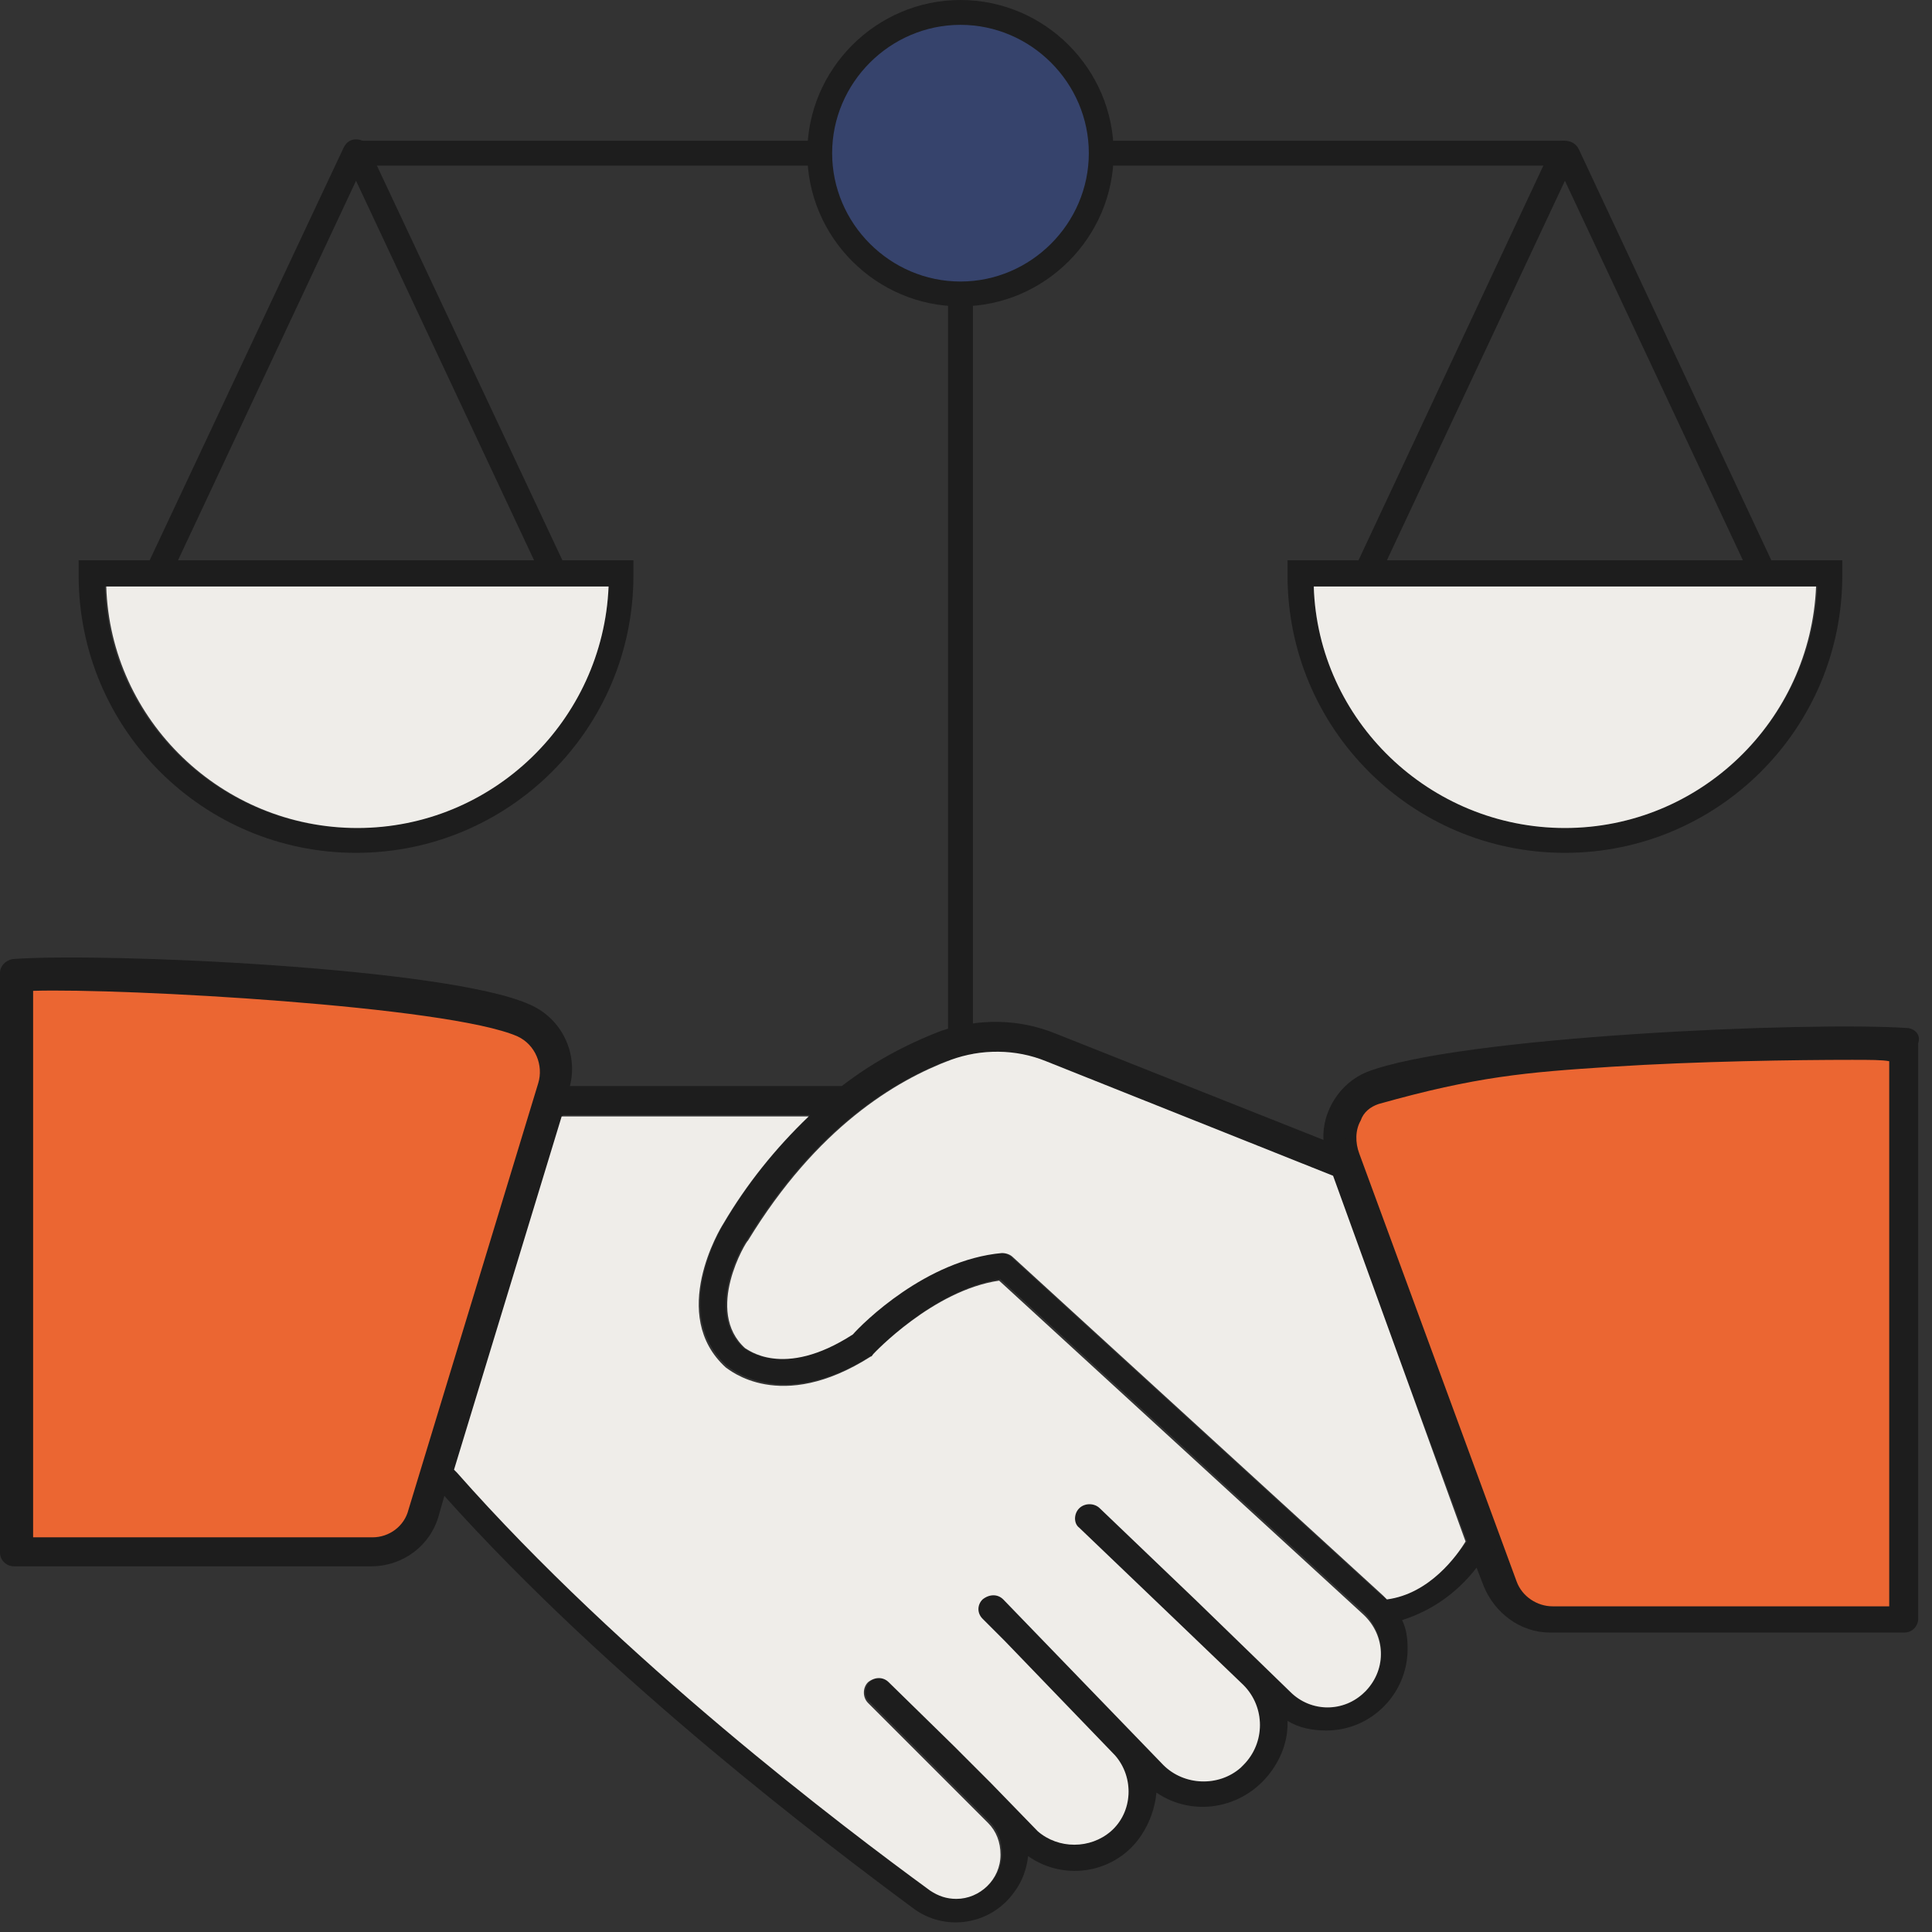 <?xml version="1.0" encoding="UTF-8"?> <svg xmlns="http://www.w3.org/2000/svg" width="140" height="140" viewBox="0 0 140 140" fill="none"><rect x="0" y="0" width="140" height="140" fill="#333333" stroke="none"/><path d="M70.5 21.3H68.7V79.7H70.5V21.3Z" fill="#1D1D1D"></path><path d="M138.3 74.5C131.1 74 105.6 75.1 99 77.7C97.1 78.5 95.8 80.5 95.9 82.6L76.5 74.9C73.8 73.8 70.9 73.8 68.2 74.7C65.6 75.7 63.2 77 61 78.7H41.3C41.9 76.3 40.7 73.8 38.4 72.8C32.5 70.1 7.3 69 0.9 69.5C0.4 69.6 0 70 0 70.5V112.5C0 113.1 0.5 113.5 1 113.5H26.9C29.2 113.5 31.2 112 31.8 109.8L32.2 108.4C44.3 121.9 60 133.7 66.2 138.3C68.5 140 71.8 139.5 73.5 137.1C74.1 136.3 74.4 135.4 74.5 134.5C77.2 136.4 80.9 135.7 82.7 133C83.3 132.1 83.7 131 83.8 129.9C86.6 131.8 90.4 131 92.3 128.1C92.9 127.2 93.3 126.1 93.3 124.9V124.7C94.1 125.2 95.1 125.4 96.1 125.4C99.4 125.4 102 122.7 102 119.5V119.4C102 118.7 101.9 118 101.6 117.4C103.8 116.7 105.6 115.4 107 113.6L107.5 114.9C108.3 116.9 110.2 118.3 112.3 118.3H138C138.6 118.3 139 117.8 139 117.3V75.6C139.2 75 138.8 74.6 138.3 74.5ZM29.9 109.4C29.5 110.7 28.3 111.6 26.9 111.6H2V71.6C7.8 71.4 32.3 72.5 37.6 74.9C39 75.5 39.8 77.1 39.3 78.6L29.9 109.4ZM99 122.5C99 122.6 98.9 122.6 98.9 122.6C97.4 124.1 95 124.1 93.5 122.6L86.7 116L84.4 113.8L79.7 109.3C79.3 108.9 78.6 108.9 78.2 109.3C77.8 109.7 77.8 110.4 78.2 110.7L85.2 117.4L90.1 122.1C91.7 123.7 91.7 126.3 90.1 127.9C90 128 90 128 89.9 128.1C88.3 129.5 85.8 129.4 84.3 127.9L72.7 115.9C72.3 115.5 71.7 115.5 71.2 115.9C70.8 116.3 70.8 116.9 71.2 117.3L72.8 118.9L80.8 127.2C82.2 128.8 82.1 131.3 80.5 132.7C79 134 76.7 134 75.2 132.7L71.8 129.2L69.1 126.5L64.4 121.9C64 121.5 63.4 121.5 63 121.9C62.6 122.3 62.6 123 63 123.3L70.3 130.6L71.7 132C72.3 132.6 72.6 133.4 72.6 134.3C72.6 136.1 71.1 137.5 69.4 137.5C68.7 137.5 68.1 137.3 67.5 136.9C61.2 132.3 45.2 120.2 33.2 106.6C33.1 106.5 33.1 106.5 33 106.4L40.8 80.8H58.7C56.3 83.1 54.2 85.7 52.5 88.6C52.3 88.9 48.5 95.2 52.7 99C52.9 99.1 56.6 102.4 63.2 98.2C63.3 98.1 63.3 98.1 63.4 98C63.4 98 67.7 93.4 72.5 92.7L98.9 116.9C100.4 118.5 100.5 120.9 99 122.5ZM100.5 115.9C100.4 115.8 100.3 115.7 100.1 115.6L73.3 91.1C73.1 90.9 72.8 90.8 72.5 90.8C67 91.3 62.4 95.9 61.7 96.7C56.6 100 54 97.7 53.9 97.7C50.9 95 54 89.9 54.1 89.9C59.1 81.7 64.8 78.3 68.8 76.8C71 76 73.5 76 75.7 76.9L96.5 85.2L106.3 111.7C105.6 112.6 103.6 115.4 100.5 115.9ZM137.2 116.6H112.5C111.2 116.6 110 115.8 109.6 114.6L98.2 83.6C97.6 82.1 98.3 80.1 99.9 79.7C107.1 77.7 110.7 77.4 116.9 77C125.7 76.4 136.8 76.5 137.3 76.5V116.6H137.2Z" fill="#1D1D1D"></path><path d="M137.2 76.5V116.6H112.5C111.2 116.6 110 115.8 109.6 114.6L98.2 83.6C97.6 82.1 98.3 80.1 99.9 79.7C107.1 77.7 110.7 77.4 116.9 77C125.6 76.4 136.7 76.5 137.2 76.5Z" fill="#EB6632"></path><path d="M137.5 116.9H112.4C111 116.9 109.7 116 109.2 114.7L97.8 83.7C97.4 82.8 97.5 81.7 97.9 80.8C98.3 80.1 98.9 79.5 99.6 79.3C106.8 77.3 110.4 77 116.7 76.6C125.6 76 136.7 76.1 137.2 76.1H137.5V116.9ZM134.2 76.8C130.2 76.8 123 76.9 116.8 77.3C110.6 77.7 107 78 99.9 80C99.3 80.2 98.8 80.6 98.6 81.2C98.2 81.9 98.2 82.8 98.5 83.6L109.9 114.6C110.3 115.7 111.4 116.4 112.5 116.4H136.9V76.9C136.4 76.8 135.5 76.8 134.2 76.8Z" fill="#1D1D1D"></path><path d="M106.2 111.7C105.6 112.7 103.6 115.5 100.5 115.9C100.4 115.8 100.3 115.7 100.2 115.6L73.4 91.1C73.2 90.9 72.9 90.8 72.6 90.8C67.1 91.3 62.5 95.9 61.8 96.7C56.7 100 54.1 97.7 54 97.7C51 95 54.1 89.9 54.2 89.9C59.2 81.7 64.9 78.3 68.9 76.8C71.1 76 73.6 76 75.8 76.9L96.6 85.2L106.2 111.7Z" fill="#EFEDE9"></path><path d="M99 122.5L98.9 122.6C97.4 124.1 95 124.1 93.5 122.6L86.7 116L84.4 113.8L79.7 109.3C79.3 108.9 78.6 108.9 78.2 109.3C77.8 109.7 77.8 110.4 78.2 110.7L85.2 117.4L90.1 122.1C91.7 123.7 91.7 126.3 90.1 127.9C90 128 90 128 89.9 128.1C88.3 129.5 85.8 129.4 84.3 127.9L72.7 115.9C72.3 115.5 71.7 115.5 71.2 115.9C70.8 116.3 70.8 116.9 71.2 117.3L72.8 118.9L80.8 127.2C82.2 128.8 82.1 131.3 80.5 132.7C79 134 76.7 134 75.2 132.7L71.8 129.2L69.1 126.5L64.4 121.9C64 121.5 63.4 121.5 62.9 121.9C62.5 122.3 62.5 123 62.9 123.4L70.2 130.7L71.6 132.1C72.2 132.7 72.5 133.5 72.5 134.4C72.5 136.2 71 137.6 69.3 137.6C68.6 137.6 68 137.4 67.4 137C61.1 132.4 45.1 120.3 33.1 106.7C33 106.6 33 106.6 32.9 106.5L40.7 80.9H58.6C56.2 83.2 54.1 85.8 52.4 88.7C52.2 89 48.4 95.3 52.6 99.1C52.8 99.2 56.5 102.5 63.1 98.3C63.2 98.3 63.2 98.2 63.3 98.1C63.3 98.1 67.6 93.5 72.4 92.8L98.8 117C100.4 118.5 100.5 120.9 99 122.5Z" fill="#EFEDE9"></path><path d="M39.3 78.6L29.9 109.5C29.5 110.8 28.3 111.7 26.9 111.7H2V71.6C7.8 71.4 32.2 72.5 37.6 74.9C39 75.5 39.8 77.1 39.3 78.6Z" fill="#EB6632"></path><path d="M27 112H1.7V71.3H2C7.5 71.1 32.2 72.1 37.7 74.6C39.3 75.3 40.1 77.1 39.5 78.7L30.1 109.6C29.8 111 28.4 112 27 112ZM2.4 111.4H27C28.2 111.4 29.3 110.6 29.6 109.4L39 78.5C39.4 77.2 38.8 75.7 37.5 75.1C32.5 72.9 9 71.6 2.4 71.8V111.4Z" fill="#1D1D1D"></path><path d="M113.4 10.2H25.7V12H113.4V10.2Z" fill="#1D1D1D"></path><path d="M5.7 40.6V41.7C5.7 52.8 14.7 61.8 25.8 61.8C36.9 61.8 45.9 52.8 45.9 41.7V40.6H5.7ZM25.8 60C16 60 7.9 52.2 7.6 42.5H44.1C43.7 52.2 35.6 60 25.8 60Z" fill="#1D1D1D"></path><path d="M44.1 42.5C43.7 52.2 35.7 60 25.9 60C16.1 60 8 52.2 7.7 42.5H44.1Z" fill="#EFEDE9"></path><path d="M41.6 42.4H10L24.9 10.7C25.1 10.3 25.4 10.1 25.8 10.1C26.2 10.1 26.6 10.3 26.7 10.7L41.6 42.4ZM12.9 40.6H38.7L25.8 13.1L12.9 40.6Z" fill="#1D1D1D"></path><path d="M93.3 40.6V41.7C93.3 52.8 102.3 61.8 113.4 61.8C124.5 61.8 133.5 52.8 133.5 41.7V40.6H93.3ZM113.4 60C103.6 60 95.5 52.2 95.2 42.5H131.7C131.2 52.2 123.2 60 113.4 60Z" fill="#1D1D1D"></path><path d="M131.6 42.5C131.2 52.2 123.2 60 113.4 60C103.6 60 95.5 52.2 95.2 42.5H131.6Z" fill="#EFEDE9"></path><path d="M129.2 42.4H97.6L112.4 10.8C112.6 10.4 113 10.2 113.4 10.2C113.8 10.2 114.2 10.4 114.4 10.8L129.2 42.4ZM100.5 40.6H126.3L113.4 13.1L100.5 40.6Z" fill="#1D1D1D"></path><path d="M69.6 21.3C75.233 21.3 79.8 16.733 79.8 11.1C79.8 5.467 75.233 0.9 69.6 0.9C63.967 0.9 59.4 5.467 59.4 11.1C59.4 16.733 63.967 21.3 69.6 21.3Z" fill="#36436C"></path><path d="M69.6 22.2C63.5 22.2 58.5 17.2 58.5 11.1C58.5 5 63.5 0 69.6 0C75.7 0 80.7 5 80.7 11.1C80.7 17.2 75.7 22.2 69.6 22.2ZM69.6 1.8C64.5 1.8 60.3 6 60.3 11.1C60.3 16.2 64.5 20.4 69.6 20.4C74.7 20.4 78.9 16.2 78.9 11.1C78.9 6 74.7 1.8 69.6 1.8Z" fill="#1D1D1D"></path></svg> 